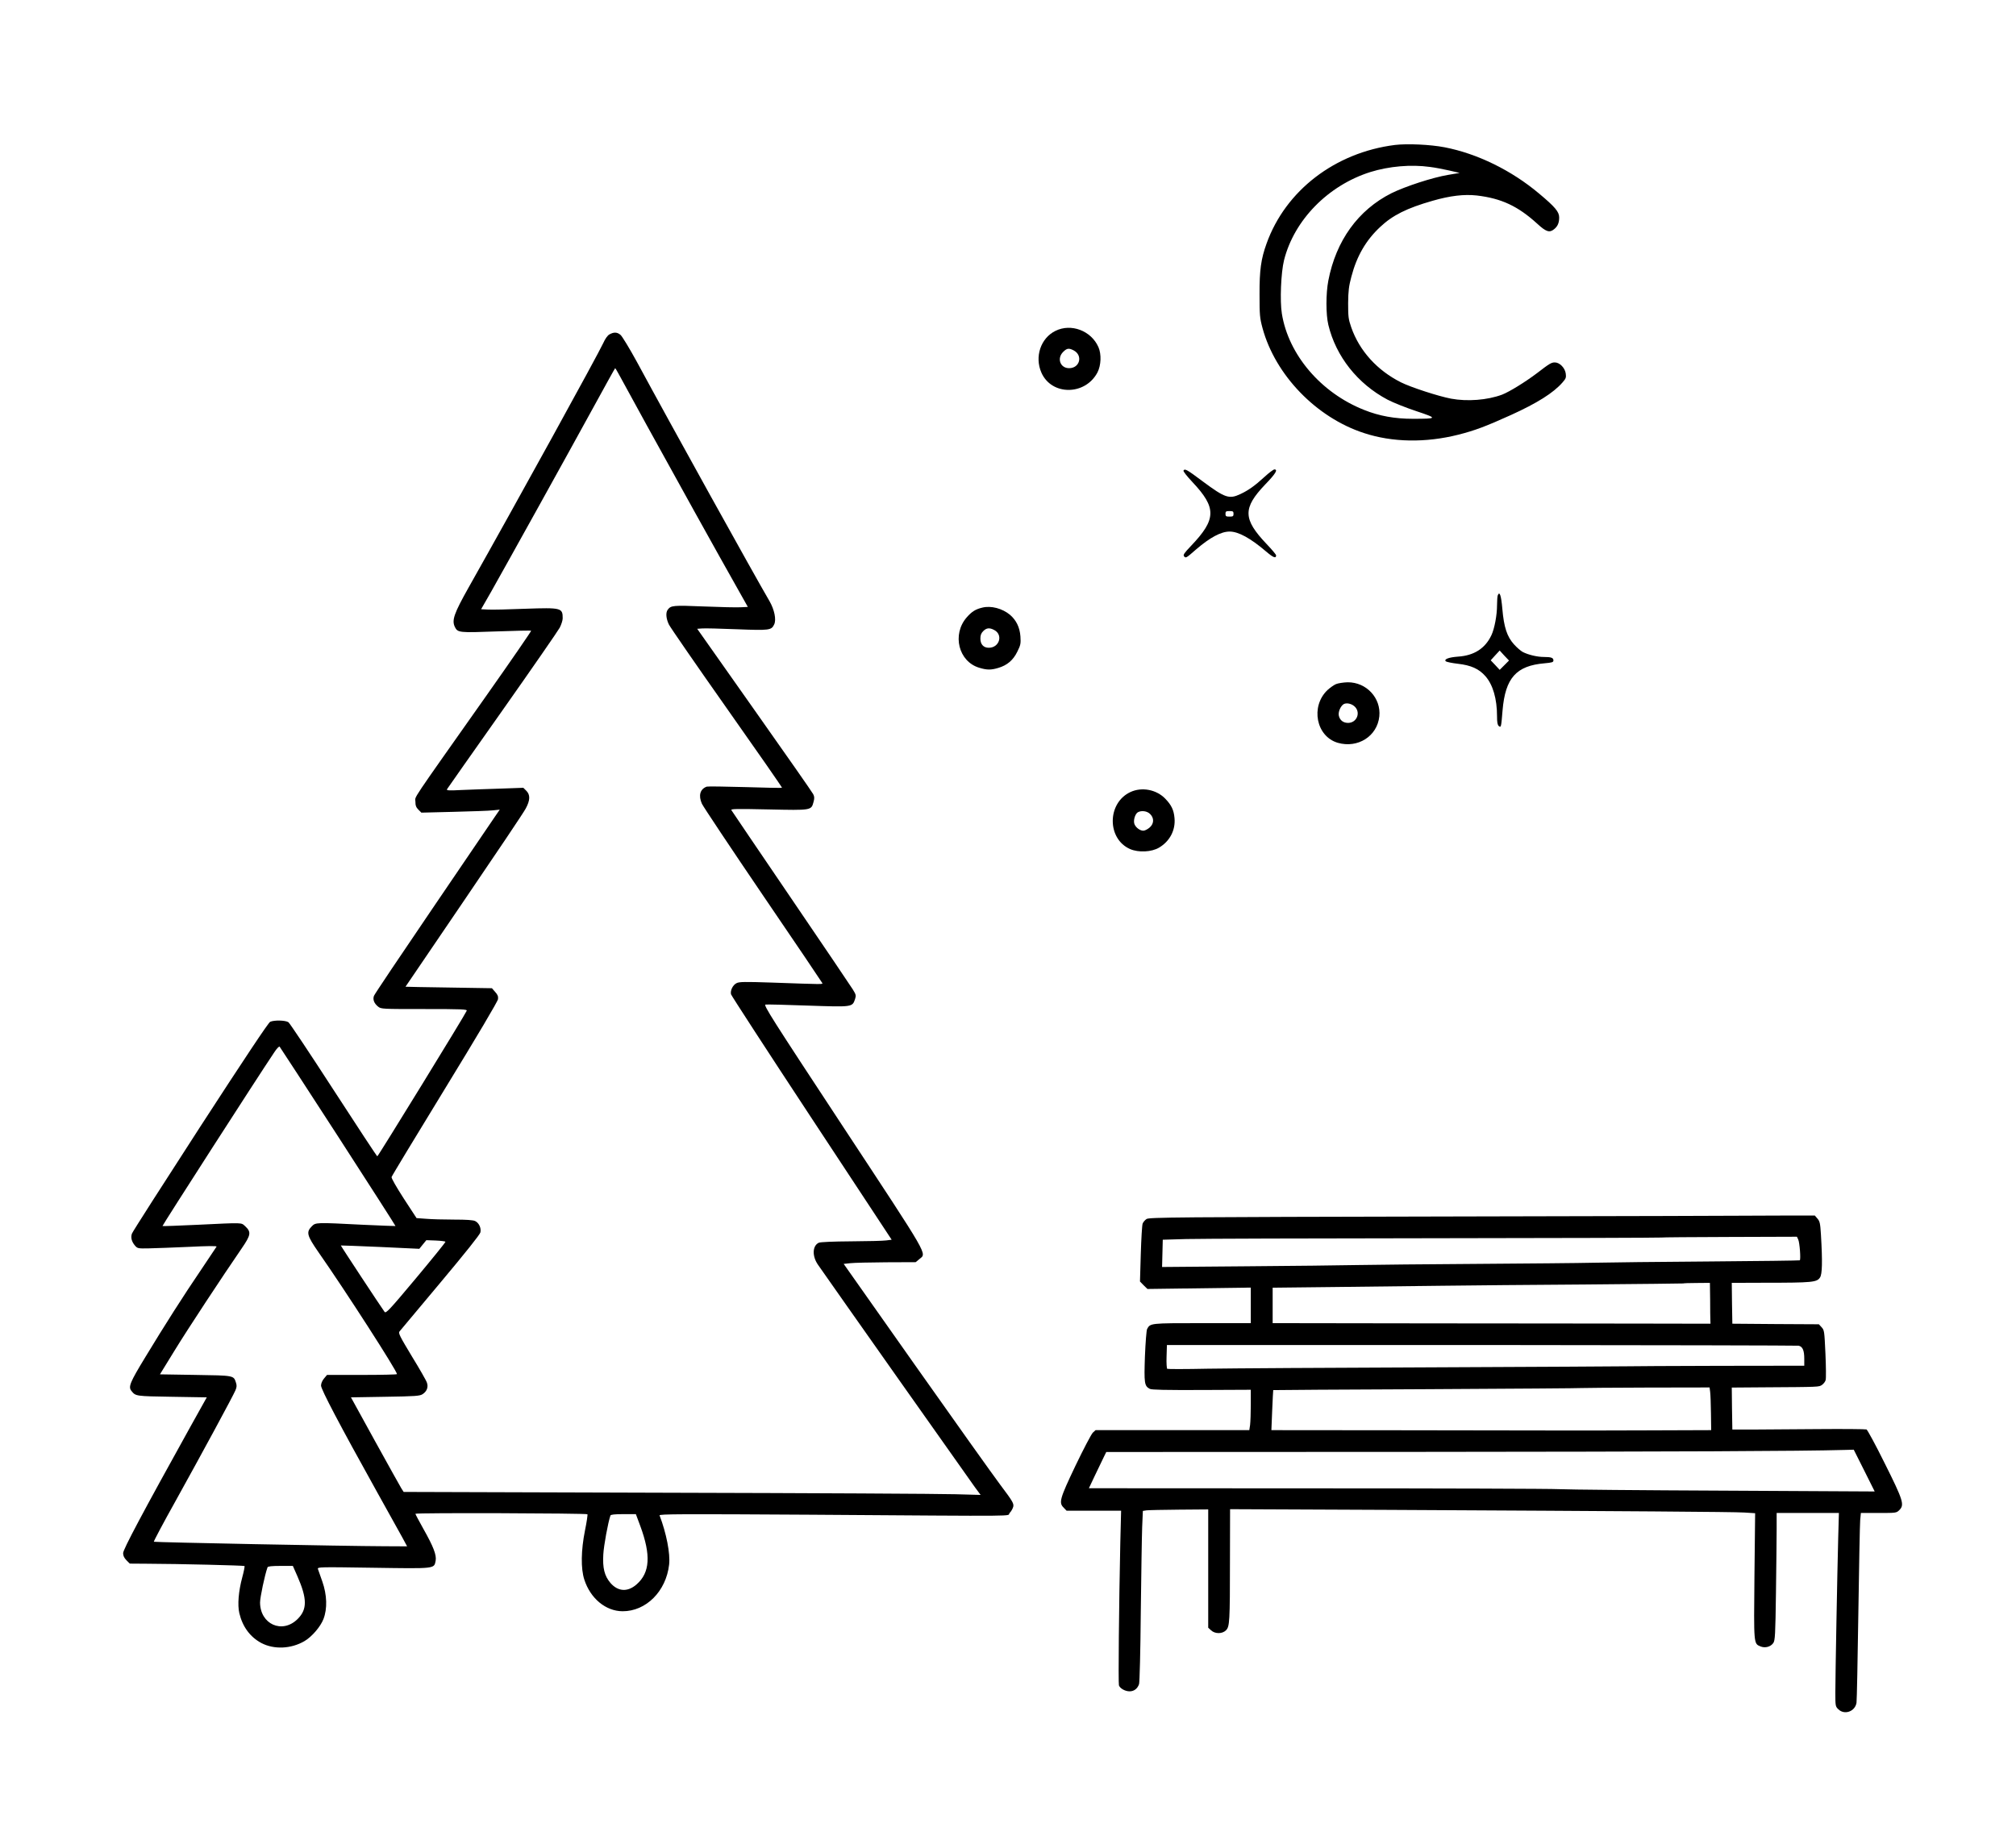 <?xml version="1.0" standalone="no"?>
<!DOCTYPE svg PUBLIC "-//W3C//DTD SVG 20010904//EN"
 "http://www.w3.org/TR/2001/REC-SVG-20010904/DTD/svg10.dtd">
<svg version="1.0" xmlns="http://www.w3.org/2000/svg"
 width="1752pt" height="1599pt" viewBox="0 0 1752 1599"
 preserveAspectRatio="xMidYMid meet">

<g transform="translate(0,1599) scale(0.1,-0.1)"
fill="#000000" stroke="none">
<path d="M12122 14730 c-520 -66 -950 -396 -1115 -857 -48 -133 -62 -230 -61
-443 0 -178 2 -203 26 -292 111 -408 467 -777 882 -912 246 -81 535 -86 820
-14 142 36 236 71 457 171 227 103 369 192 448 283 29 33 33 42 28 78 -7 49
-53 96 -95 96 -30 0 -48 -11 -153 -92 -103 -78 -241 -163 -305 -188 -129 -48
-302 -61 -443 -35 -111 21 -350 99 -436 142 -207 104 -361 274 -432 478 -25
72 -27 93 -27 210 1 107 6 147 28 230 47 180 127 317 250 432 108 102 232 164
456 228 153 44 273 58 384 46 213 -25 357 -92 525 -245 77 -71 107 -81 147
-48 31 25 44 55 44 102 0 49 -35 91 -175 208 -240 202 -537 347 -821 402 -125
24 -325 33 -432 20z m305 -191 c43 -5 119 -20 168 -31 l90 -21 -100 -17 c-137
-23 -372 -100 -492 -159 -290 -146 -482 -412 -549 -759 -22 -113 -22 -295 0
-386 66 -274 254 -512 515 -650 50 -26 163 -71 251 -100 186 -62 184 -66 -32
-66 -156 0 -291 24 -423 77 -375 148 -658 480 -715 837 -18 109 -8 357 19 465
88 349 383 650 751 766 161 50 352 67 517 44z"/>
<path d="M9172 13114 c-128 -63 -182 -225 -122 -362 88 -202 382 -201 488 2
31 61 35 157 8 219 -63 143 -238 209 -374 141z m158 -169 c83 -43 55 -155 -39
-155 -77 0 -108 85 -52 141 33 33 50 35 91 14z"/>
<path d="M5297 13084 c-17 -9 -37 -37 -55 -77 -49 -105 -743 -1367 -1170
-2124 -127 -226 -147 -284 -119 -342 24 -50 38 -51 360 -39 164 6 300 9 303 6
2 -3 -169 -252 -382 -554 -687 -974 -624 -880 -624 -930 0 -35 6 -51 26 -71
l26 -26 281 7 c155 4 308 9 341 13 l59 6 -44 -64 c-23 -35 -267 -394 -541
-796 -274 -403 -503 -744 -508 -758 -12 -32 1 -66 36 -94 26 -21 34 -21 401
-21 328 0 374 -2 369 -15 -11 -30 -770 -1265 -777 -1265 -4 0 -174 259 -379
575 -205 317 -382 582 -393 590 -25 18 -125 20 -159 4 -15 -6 -229 -328 -608
-912 -321 -496 -588 -913 -593 -928 -13 -33 -3 -71 26 -105 22 -25 26 -26 122
-24 55 1 211 7 347 13 162 8 244 9 240 2 -3 -5 -60 -91 -127 -190 -164 -241
-327 -498 -490 -767 -137 -225 -152 -262 -122 -298 36 -45 37 -45 352 -50
l302 -5 -145 -260 c-414 -746 -582 -1062 -582 -1094 0 -23 9 -41 29 -62 l29
-29 144 -1 c290 -1 847 -15 853 -20 3 -3 -6 -48 -20 -100 -32 -119 -42 -238
-25 -310 28 -118 94 -207 191 -259 110 -58 259 -52 376 17 63 37 138 124 164
191 35 90 31 211 -10 327 -17 50 -34 98 -38 108 -5 18 13 18 480 11 545 -8
529 -10 543 61 9 49 -19 122 -106 276 -38 68 -70 128 -70 132 0 10 1485 5
1495 -4 3 -4 -6 -67 -21 -140 -35 -174 -37 -333 -6 -428 53 -164 186 -274 332
-275 204 -1 379 173 405 406 11 95 -24 273 -83 427 -5 12 184 13 1314 6 1914
-13 1699 -15 1728 15 14 14 28 39 32 56 5 27 -6 47 -113 189 -65 87 -398 554
-740 1039 l-621 881 56 6 c32 4 173 7 314 8 l256 1 31 26 c65 55 100 -7 -664
1154 -618 939 -692 1055 -672 1059 12 2 178 -2 368 -9 389 -13 386 -14 410 57
10 31 8 39 -20 84 -17 27 -259 386 -539 797 -279 411 -512 753 -516 761 -7 11
43 12 323 6 375 -8 371 -9 391 65 9 32 8 47 -3 68 -7 15 -237 344 -511 732
l-497 705 43 3 c23 2 159 -1 302 -7 284 -11 300 -9 324 42 20 41 2 129 -41
203 -132 225 -861 1540 -1151 2077 -65 119 -130 226 -144 237 -29 24 -57 25
-95 4z m86 -356 c19 -35 126 -229 237 -433 212 -386 633 -1145 789 -1420 l90
-160 -62 -3 c-34 -2 -178 1 -321 7 -267 11 -285 9 -313 -28 -19 -25 -15 -77
10 -129 13 -26 240 -355 505 -731 265 -376 481 -686 478 -688 -2 -2 -147 0
-321 6 -174 5 -324 7 -333 4 -58 -21 -74 -77 -42 -149 13 -27 252 -386 532
-798 280 -411 511 -753 514 -760 5 -12 15 -12 -439 4 -236 8 -283 7 -306 -5
-33 -16 -56 -65 -48 -97 4 -13 319 -498 701 -1078 l695 -1055 -47 -6 c-26 -4
-163 -7 -305 -8 -160 -1 -266 -6 -281 -12 -56 -26 -60 -116 -7 -192 96 -139
1320 -1874 1362 -1931 l51 -69 -218 6 c-121 4 -1249 10 -2507 13 l-2289 7 -20
31 c-10 17 -114 202 -229 411 l-209 380 298 5 c265 4 301 7 325 23 37 24 51
62 37 100 -5 17 -64 120 -131 229 -104 173 -119 201 -107 216 7 9 167 199 355
424 218 260 344 418 348 437 8 38 -12 81 -45 98 -17 9 -76 13 -185 13 -88 0
-197 3 -242 7 l-83 6 -111 170 c-63 98 -109 177 -106 187 2 9 211 354 463 766
281 459 460 761 462 780 3 24 -3 39 -25 63 l-28 32 -375 6 c-206 3 -375 6
-376 7 0 0 228 336 507 746 279 410 522 771 538 803 39 72 40 119 5 154 l-26
26 -196 -7 c-109 -3 -260 -9 -336 -12 -117 -6 -138 -5 -131 7 5 8 221 316 481
684 260 369 484 693 498 719 14 27 26 64 26 82 0 91 -11 94 -326 83 -144 -6
-288 -9 -322 -7 l-61 3 86 150 c144 255 669 1201 878 1583 109 199 199 362
201 362 2 0 19 -28 37 -62z m-2444 -6617 c275 -426 500 -776 498 -777 -1 -1
-128 4 -282 11 -412 21 -411 21 -446 -14 -49 -50 -42 -79 57 -222 241 -345
684 -1034 684 -1062 0 -4 -137 -7 -304 -7 l-304 0 -26 -31 c-16 -19 -26 -43
-26 -62 0 -33 163 -343 488 -927 97 -173 195 -350 218 -392 l42 -78 -201 1
c-335 1 -1995 34 -2000 39 -3 3 83 165 192 360 228 411 495 904 517 956 12 28
13 43 4 69 -20 60 -15 60 -352 65 l-308 5 126 205 c117 191 419 649 584 889
81 118 85 143 30 194 -36 32 -11 31 -409 12 -167 -8 -306 -13 -309 -11 -3 4
826 1294 971 1509 21 33 43 55 47 50 4 -4 233 -356 509 -782z m932 -914 c1 -5
-115 -148 -257 -318 -231 -276 -260 -307 -272 -291 -33 45 -382 575 -380 577
2 1 156 -5 342 -13 l340 -16 30 37 31 38 83 -3 c45 -2 83 -7 83 -11z m1693
-2469 c94 -254 85 -406 -31 -508 -78 -69 -162 -64 -228 12 -52 61 -69 130 -62
248 4 76 41 278 62 338 3 8 35 12 113 12 l108 0 38 -102z m-2981 -434 c88
-200 88 -293 2 -377 -133 -130 -324 -44 -325 145 0 45 41 240 65 306 3 8 35
12 112 12 l108 0 38 -86z"/>
<path d="M10285 11900 c-4 -6 31 -50 77 -99 211 -224 210 -323 -10 -554 -61
-64 -72 -80 -62 -92 15 -18 17 -17 105 60 120 103 216 155 291 155 76 0 181
-57 319 -175 61 -52 85 -61 85 -32 0 7 -37 51 -83 99 -206 217 -208 312 -11
518 90 93 112 130 79 130 -8 0 -47 -29 -86 -65 -84 -77 -140 -117 -211 -150
-96 -45 -133 -32 -323 109 -143 107 -158 115 -170 96z m435 -376 c0 -21 -5
-24 -35 -24 -30 0 -35 3 -35 24 0 21 5 24 35 24 30 0 35 -3 35 -24z"/>
<path d="M13016 10815 c-3 -9 -6 -47 -6 -85 0 -86 -22 -204 -49 -261 -54 -115
-151 -177 -290 -186 -82 -6 -125 -23 -106 -41 6 -5 52 -15 104 -21 115 -13
184 -44 240 -108 65 -74 101 -196 101 -349 0 -51 4 -75 15 -84 20 -16 21 -12
33 136 24 282 119 388 365 409 65 6 77 9 77 25 0 23 -19 30 -83 30 -58 0 -136
19 -183 43 -17 9 -52 39 -77 67 -60 67 -87 147 -101 309 -10 117 -24 157 -40
116z m57 -607 l-40 -40 -39 42 -39 41 39 43 39 42 40 -44 41 -43 -41 -41z"/>
<path d="M8537 10709 c-59 -14 -91 -34 -135 -84 -131 -149 -72 -386 109 -439
66 -20 102 -20 165 -1 77 23 129 67 165 141 29 58 31 70 27 133 -6 79 -36 140
-90 187 -67 56 -166 82 -241 63z m102 -194 c81 -41 47 -155 -46 -155 -46 0
-73 30 -73 80 0 30 7 47 25 65 28 28 54 31 94 10z"/>
<path d="M11610 10044 c-19 -8 -52 -32 -74 -52 -149 -143 -98 -403 90 -458
174 -50 343 57 361 230 16 159 -112 297 -275 296 -37 -1 -83 -8 -102 -16z
m168 -200 c47 -53 11 -135 -60 -137 -43 -1 -74 22 -83 63 -7 32 15 83 42 100
27 15 75 3 101 -26z"/>
<path d="M9824 9106 c-204 -95 -205 -408 -2 -496 73 -31 185 -26 251 13 93 55
144 152 134 257 -6 69 -26 112 -80 168 -77 80 -204 104 -303 58z m171 -191
c37 -36 34 -86 -6 -119 -17 -14 -40 -26 -53 -26 -29 0 -65 27 -77 57 -12 31 5
88 29 103 32 18 82 11 107 -15z"/>
<path d="M15227 5424 c-1 -1 -1180 -4 -2620 -7 -2391 -5 -2621 -7 -2643 -22
-14 -9 -29 -27 -34 -40 -5 -14 -12 -132 -16 -264 l-7 -239 32 -33 33 -32 449
6 449 6 0 -154 0 -155 -423 0 c-454 0 -450 0 -478 -51 -6 -12 -14 -117 -19
-237 -8 -234 -5 -258 42 -283 16 -9 139 -11 450 -10 l428 2 0 -129 c0 -71 -3
-150 -6 -176 l-7 -46 -668 0 -668 0 -24 -22 c-13 -13 -81 -142 -151 -288 -138
-290 -146 -321 -101 -365 l24 -25 237 0 237 0 -7 -277 c-12 -553 -18 -1220
-12 -1241 9 -27 54 -52 93 -52 39 0 69 24 82 63 5 19 12 275 15 627 4 327 9
659 12 737 l6 141 32 5 c17 2 145 5 284 6 l252 2 0 -514 0 -514 25 -23 c34
-32 98 -32 130 1 31 32 34 70 34 613 l1 439 1373 -6 c2122 -11 2994 -17 3096
-23 l94 -6 -6 -546 c-6 -599 -7 -587 53 -612 40 -16 87 -4 111 30 15 23 18 66
23 440 3 228 6 477 6 553 l0 137 270 0 271 0 -6 -212 c-8 -299 -25 -1208 -25
-1351 0 -112 1 -119 25 -142 53 -54 147 -21 159 56 3 19 10 369 16 779 6 410
13 773 16 808 l6 62 154 0 c153 0 155 0 181 26 45 45 33 84 -128 406 -78 158
-150 290 -158 294 -9 3 -200 5 -426 3 -225 -2 -484 -3 -575 -4 l-165 0 -3 183
-2 182 267 2 c508 3 488 3 517 21 14 10 29 29 32 43 4 14 3 117 -2 229 -9 195
-10 204 -33 229 l-24 26 -376 2 -376 3 -3 178 -2 177 287 1 c414 0 453 4 480
46 19 29 22 135 8 371 -6 99 -10 117 -30 140 l-23 27 -272 0 c-149 0 -272 -1
-273 -1z m400 -206 c13 -25 24 -176 14 -182 -3 -2 -357 -7 -786 -10 -429 -3
-881 -8 -1005 -11 -124 -3 -578 -7 -1010 -10 -432 -3 -900 -7 -1040 -10 -140
-3 -580 -8 -978 -11 l-723 -6 3 118 3 119 205 6 c113 3 1087 6 2164 7 1078 1
1961 4 1963 6 2 2 268 4 591 5 l588 2 11 -23z m-765 -528 c0 -82 1 -162 2
-177 l1 -28 -540 1 c-297 0 -1153 2 -1902 2 l-1363 2 0 154 0 154 538 6 c295
3 717 8 937 11 220 3 780 8 1245 11 465 4 846 8 848 9 2 2 55 4 118 4 l114 1
2 -150z m769 -396 c35 -8 49 -41 49 -114 l0 -60 -742 -1 c-409 -1 -765 -3
-793 -4 -27 -1 -783 -5 -1680 -9 -896 -3 -1784 -9 -1971 -12 -188 -4 -346 -4
-350 -1 -5 3 -8 51 -6 106 l3 101 2732 0 c1503 -1 2744 -4 2758 -6z m-769
-401 c3 -21 6 -104 7 -185 l2 -148 -573 -2 c-315 -1 -670 -2 -788 -1 -118 0
-720 1 -1338 2 l-1123 1 7 173 c4 94 8 173 9 175 1 1 604 5 1341 8 736 4 1341
8 1342 10 2 1 252 3 556 4 l553 1 5 -38z m1339 -684 l91 -182 -1304 7 c-717 3
-1364 9 -1438 13 -74 4 -1024 7 -2111 7 l-1976 1 52 110 c29 61 63 131 76 158
l23 47 2700 1 c2279 2 3325 6 3723 17 l73 2 91 -181z"/>
</g>
</svg>
